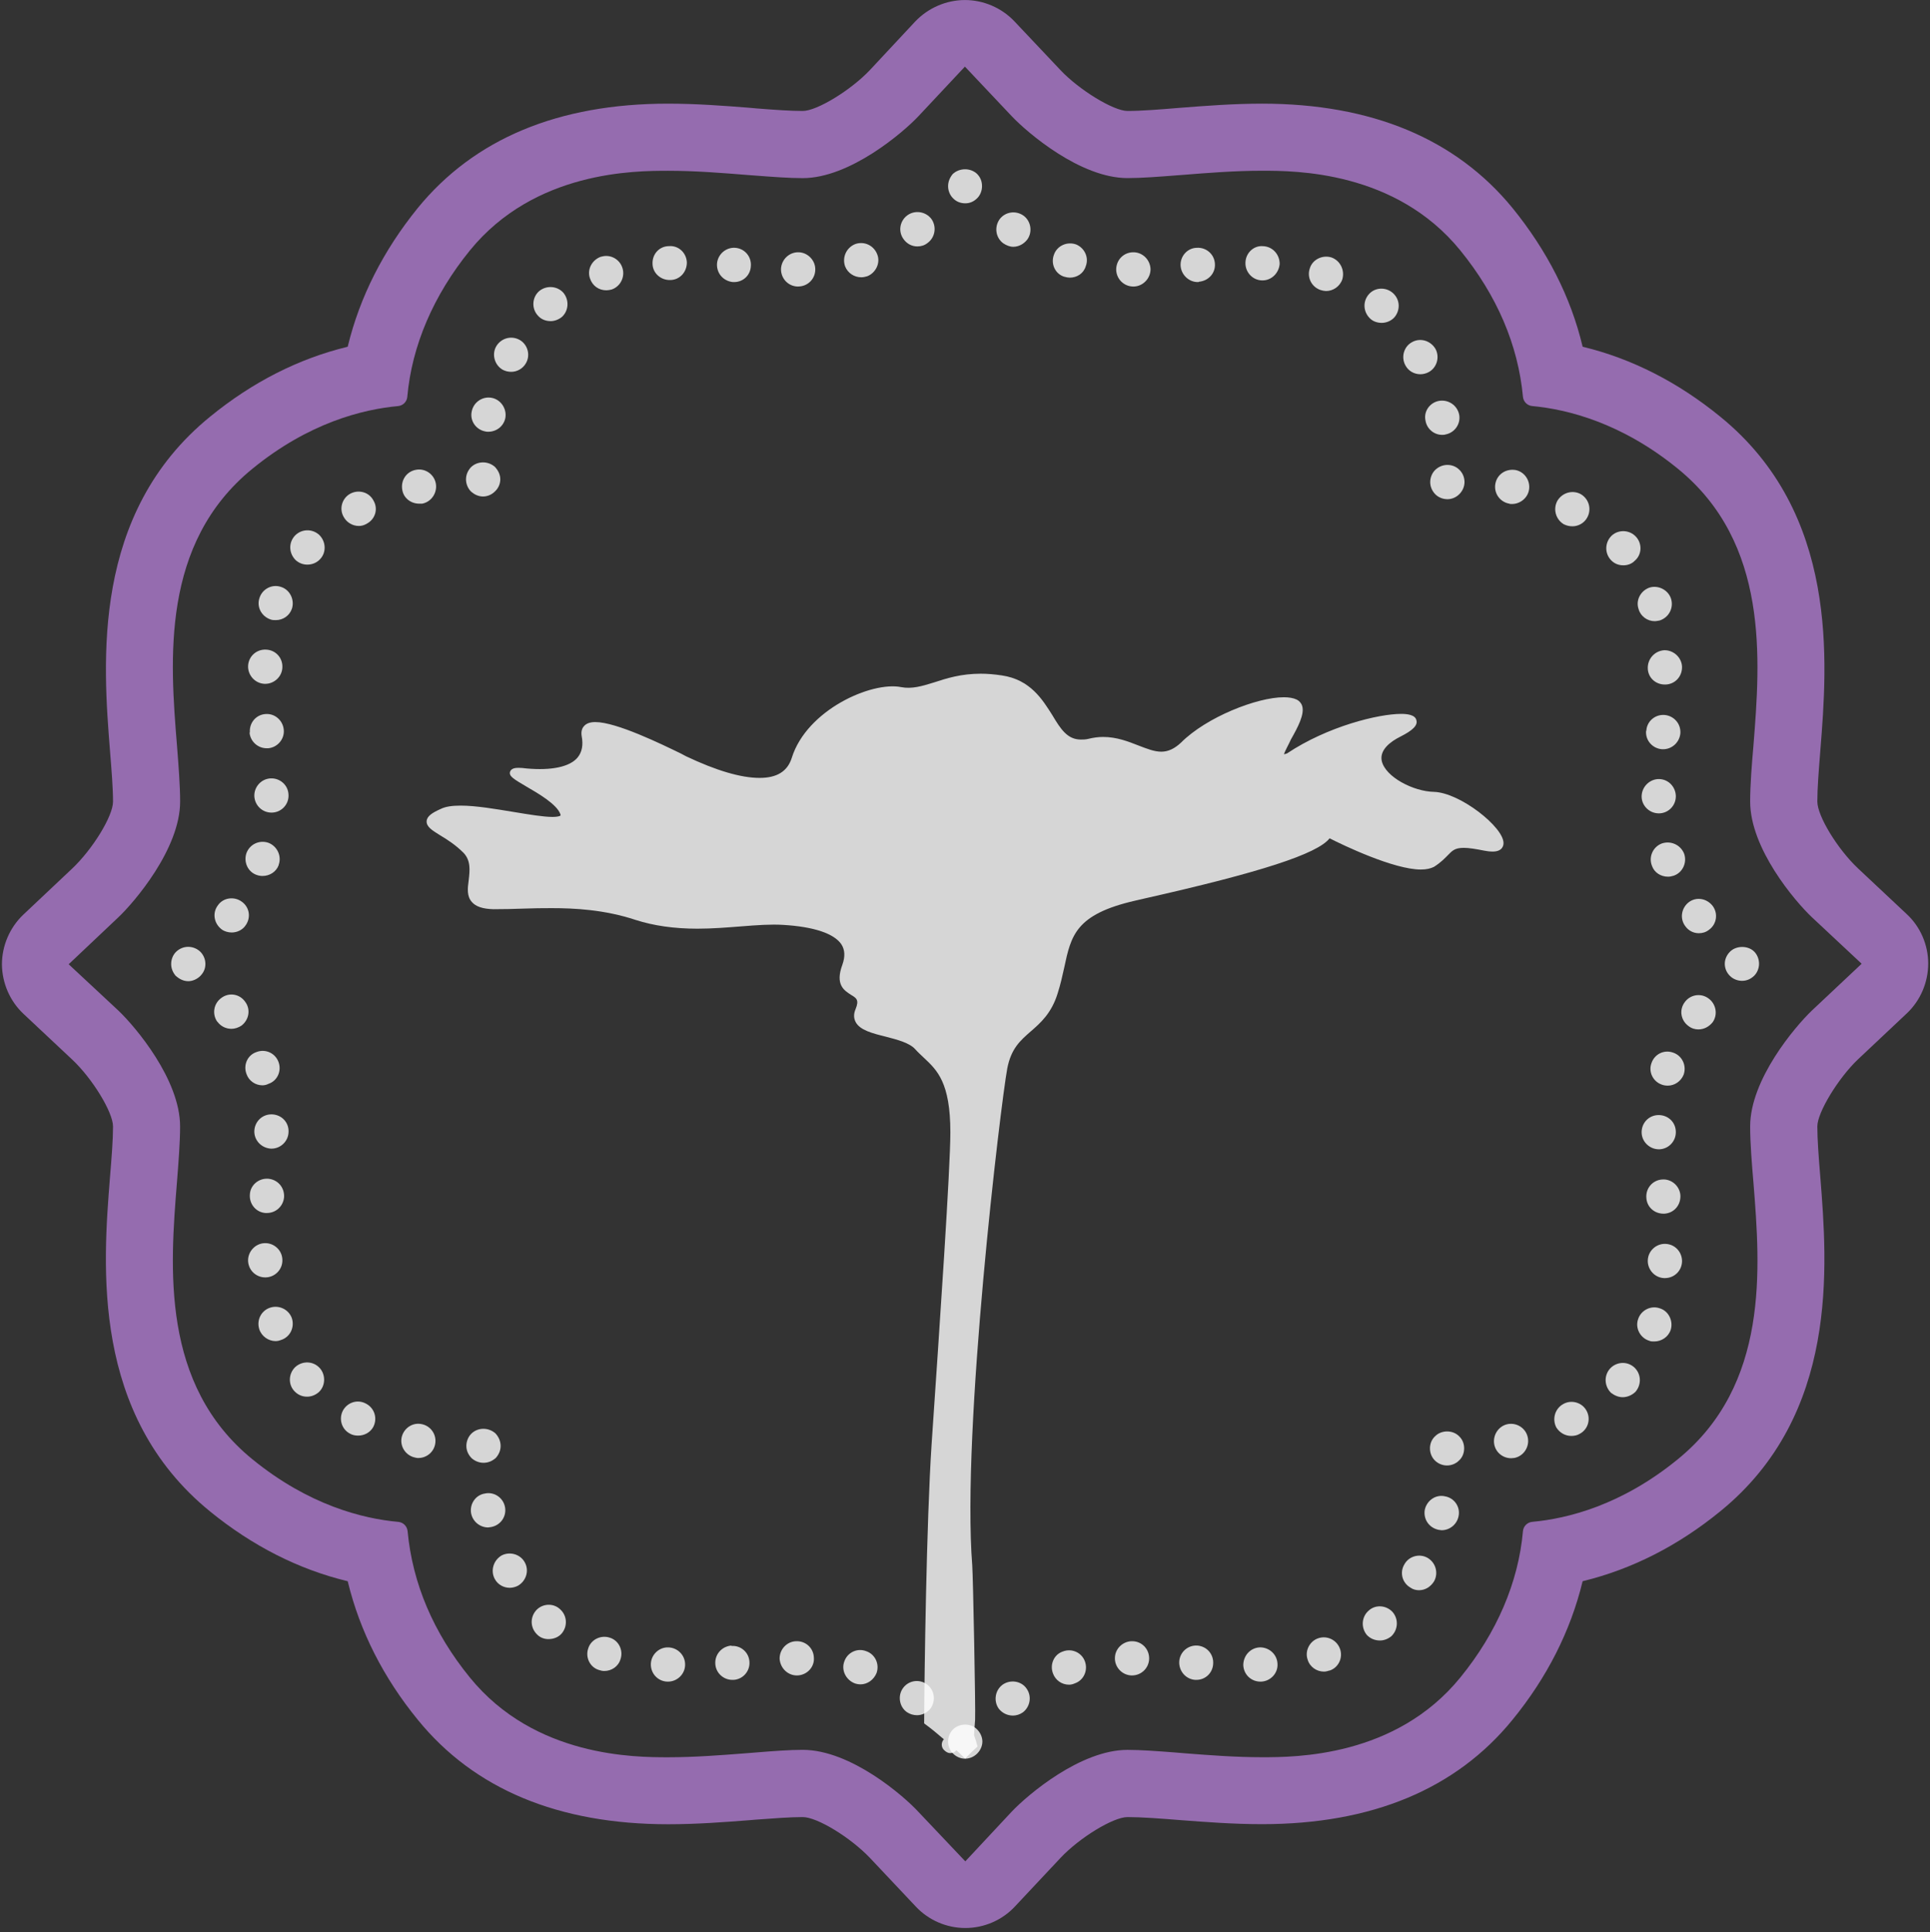 <?xml version="1.0" encoding="utf-8"?>
<!-- Generator: Adobe Illustrator 16.0.0, SVG Export Plug-In . SVG Version: 6.00 Build 0)  -->
<!DOCTYPE svg PUBLIC "-//W3C//DTD SVG 1.1//EN" "http://www.w3.org/Graphics/SVG/1.1/DTD/svg11.dtd">
<svg version="1.1" id="Layer_1" xmlns="http://www.w3.org/2000/svg" xmlns:xlink="http://www.w3.org/1999/xlink" x="0px" y="0px"
	 width="52.801px" height="52.843px" viewBox="0 0 52.801 52.843" enable-background="new 0 0 52.801 52.843" xml:space="preserve">
<rect x="0" y="0" width="52.801" height="52.843" fill="#333333" stroke="none"/>
<path fill="#956CAF" d="M26.408,52.734c-0.512,0-1.005-0.214-1.355-0.588l-1.252-1.328c-0.536-0.563-1.447-1.118-1.839-1.118
	c-0.348,0-0.806,0.035-1.293,0.071l-0.163,0.014c-0.687,0.053-1.438,0.111-2.226,0.111c-3.004,0-5.308-0.961-6.849-2.856
	c-0.941-1.151-1.585-2.421-1.914-3.773l-0.004-0.018L9.5,43.246c-1.333-0.322-2.597-0.964-3.754-1.906
	c-3.252-2.646-2.93-6.705-2.738-9.129c0.046-0.552,0.084-1.035,0.084-1.401c0-0.387-0.564-1.312-1.119-1.831l-1.329-1.247
	c-0.372-0.348-0.586-0.841-0.591-1.353c0-0.511,0.212-1.006,0.583-1.36l1.331-1.255c0.568-0.534,1.125-1.444,1.125-1.837
	c0-0.366-0.039-0.851-0.081-1.37c-0.194-2.441-0.52-6.513,2.738-9.161C6.905,10.452,8.167,9.811,9.5,9.487l0.012-0.003l0.005-0.019
	c0.327-1.344,0.97-2.613,1.91-3.773c1.547-1.896,3.85-2.857,6.845-2.857c0.792,0,1.546,0.059,2.212,0.111l0.224,0.02
	c0.496,0.039,0.918,0.069,1.254,0.069c0.385,0,1.314-0.565,1.839-1.121l1.234-1.322c0.356-0.376,0.852-0.59,1.362-0.591
	c0.509,0,1.004,0.212,1.356,0.583l1.256,1.33c0.512,0.545,1.455,1.121,1.837,1.121c0.376,0,0.91-0.042,1.383-0.082
	c0.752-0.059,1.519-0.118,2.3-0.118c2.994,0,5.299,0.96,6.85,2.854c0.952,1.172,1.596,2.443,1.915,3.778l0.004,0.017l0.018,0.004
	c1.331,0.324,2.592,0.966,3.746,1.908c3.255,2.645,2.933,6.705,2.739,9.131c-0.046,0.579-0.082,1.041-0.082,1.397
	c0,0.396,0.553,1.302,1.116,1.831l1.329,1.247c0.373,0.345,0.588,0.839,0.588,1.352c0,0.517-0.214,1.014-0.586,1.364l-1.331,1.253
	c-0.542,0.513-1.116,1.456-1.116,1.837c0,0.354,0.036,0.837,0.081,1.382c0.194,2.441,0.517,6.502-2.738,9.148
	c-1.15,0.938-2.411,1.58-3.746,1.906l-0.018,0.004l-0.003,0.012c-0.329,1.354-0.973,2.624-1.916,3.779
	c-1.543,1.895-3.848,2.855-6.85,2.855c-0.794,0-1.548-0.059-2.212-0.109C31.76,49.74,31.226,49.7,30.846,49.7
	c-0.39,0-1.312,0.563-1.831,1.115l-1.247,1.329c-0.348,0.375-0.844,0.59-1.357,0.59H26.408z M21.961,47.861
	c1.312,0,2.766,1.261,3.171,1.703l1.277,1.347l1.268-1.358c0.448-0.472,1.888-1.691,3.169-1.691c0.372,0,0.811,0.034,1.276,0.069
	l0.339,0.028c0.632,0.049,1.35,0.104,2.067,0.104c0.903,0,3.649,0,5.423-2.18c0.998-1.223,1.591-2.606,1.714-4.003
	c0.012-0.135,0.118-0.242,0.254-0.255c0.968-0.088,2.445-0.456,3.981-1.711c2.509-2.039,2.257-5.227,2.072-7.555
	c-0.044-0.515-0.091-1.084-0.091-1.551c0-1.278,1.223-2.724,1.694-3.173l1.356-1.275l-1.359-1.27
	c-0.472-0.446-1.691-1.883-1.691-3.166c0-0.467,0.047-1.036,0.09-1.532c0.186-2.347,0.438-5.535-2.07-7.573
	c-1.536-1.253-3.015-1.623-3.983-1.713c-0.135-0.012-0.24-0.119-0.253-0.253c-0.133-1.42-0.709-2.767-1.714-4.004
	c-1.773-2.179-4.52-2.179-5.423-2.179c-0.755,0-1.52,0.062-2.135,0.111l-0.135,0.01c-0.55,0.043-1.02,0.08-1.413,0.08
	c-1.281,0-2.723-1.225-3.17-1.697l-1.277-1.352L25.13,3.175c-0.411,0.44-1.877,1.697-3.168,1.697c-0.378,0-0.822-0.034-1.298-0.07
	L20.501,4.79c-0.754-0.061-1.485-0.119-2.221-0.119c-0.903,0-3.651,0-5.425,2.179c-0.998,1.227-1.589,2.611-1.712,4.003
	c-0.011,0.135-0.118,0.242-0.253,0.254c-0.969,0.089-2.445,0.458-3.982,1.712c-2.513,2.044-2.255,5.239-2.066,7.573
	c0.045,0.577,0.086,1.098,0.086,1.533c0,1.292-1.259,2.761-1.7,3.174l-1.349,1.275l1.359,1.266c0.472,0.449,1.689,1.891,1.689,3.169
	c0,0.439-0.042,0.964-0.085,1.517c-0.189,2.348-0.446,5.545,2.065,7.589c1.542,1.256,3.021,1.624,3.99,1.711
	c0.135,0.012,0.241,0.119,0.254,0.253c0.135,1.435,0.708,2.782,1.705,4.005c1.774,2.18,4.522,2.18,5.425,2.18
	c0.718,0,1.46-0.058,2.058-0.104l0.368-0.029C21.166,47.894,21.595,47.861,21.961,47.861z"/>
<g opacity="0.8">
	<g>
		<path fill="#FFFFFF" d="M26.4,48.103c-0.114,0-0.235-0.048-0.33-0.143c-0.084-0.083-0.132-0.205-0.132-0.326
			s0.048-0.245,0.132-0.329c0.178-0.178,0.489-0.178,0.657-0.007c0.093,0.091,0.149,0.215,0.149,0.336s-0.056,0.243-0.14,0.326
			C26.643,48.055,26.521,48.103,26.4,48.103z"/>
	</g>
	<g>
		<path fill="#FFFFFF" d="M27.325,46.736c-0.149-0.208-0.102-0.507,0.104-0.657l0,0c0.212-0.149,0.509-0.103,0.653,0.102l0,0
			c0.151,0.208,0.106,0.499-0.1,0.656l0,0c-0.083,0.058-0.182,0.087-0.27,0.087l0,0C27.56,46.923,27.421,46.857,27.325,46.736z
			 M28.807,45.77c-0.092-0.243,0.027-0.517,0.268-0.598l0,0l0,0l0,0c0.243-0.096,0.515,0.024,0.605,0.266l0,0
			c0.092,0.246-0.03,0.52-0.273,0.604l0,0c-0.061,0.027-0.113,0.037-0.159,0.037l0,0C29.049,46.079,28.875,45.958,28.807,45.77z
			 M34.014,45.544c0-0.262,0.198-0.479,0.459-0.486l0,0c0.253,0,0.471,0.195,0.477,0.459l0,0c0.012,0.253-0.195,0.469-0.449,0.478
			l0,0c-0.007,0-0.007,0-0.017,0l0,0C34.227,45.995,34.025,45.8,34.014,45.544z M32.695,45.947c-0.253-0.018-0.45-0.242-0.433-0.509
			l0,0c0.02-0.25,0.233-0.445,0.496-0.429l0,0l0,0l0,0c0.264,0.021,0.453,0.244,0.431,0.508l0,0c-0.016,0.242-0.212,0.43-0.456,0.43
			l0,0C32.723,45.947,32.703,45.947,32.695,45.947z M30.953,45.826c-0.261-0.01-0.462-0.233-0.451-0.486l0,0
			c0.008-0.263,0.238-0.461,0.489-0.45l0,0c0.26,0.01,0.456,0.225,0.447,0.486l0,0c-0.01,0.253-0.215,0.45-0.471,0.45l0,0
			C30.959,45.826,30.959,45.826,30.953,45.826z M35.775,45.395c-0.086-0.243,0.059-0.517,0.302-0.59l0,0l0,0l0,0
			c0.243-0.076,0.507,0.058,0.588,0.309l0,0c0.078,0.243-0.056,0.507-0.294,0.58h-0.013c-0.048,0.018-0.095,0.027-0.14,0.027l0,0
			C36.021,45.721,35.833,45.592,35.775,45.395z M37.397,44.722c-0.167-0.198-0.15-0.497,0.045-0.667l0,0
			c0.19-0.178,0.489-0.149,0.658,0.038l0,0c0.168,0.197,0.149,0.486-0.038,0.663l0,0c-0.096,0.076-0.204,0.114-0.308,0.114l0,0
			C37.622,44.871,37.493,44.822,37.397,44.722z M38.595,43.429c-0.233-0.131-0.308-0.415-0.176-0.638l0,0
			c0.122-0.226,0.413-0.31,0.637-0.181l0,0c0.225,0.132,0.301,0.414,0.179,0.639l0,0c-0.098,0.157-0.246,0.246-0.415,0.246l0,0
			C38.75,43.496,38.658,43.475,38.595,43.429z M39.357,41.843c-0.267-0.055-0.423-0.299-0.377-0.552l0,0l0,0l0,0
			c0.058-0.253,0.301-0.423,0.554-0.364l0,0c0.254,0.045,0.422,0.288,0.37,0.541l0,0c-0.043,0.226-0.242,0.386-0.463,0.386l0,0
			C39.411,41.854,39.379,41.843,39.357,41.843z"/>
	</g>
	<g>
		<path fill="#FFFFFF" d="M39.587,40.083c-0.122,0-0.243-0.048-0.334-0.139c-0.086-0.086-0.132-0.207-0.132-0.329
			s0.046-0.244,0.139-0.33c0.173-0.177,0.489-0.177,0.659,0c0.094,0.086,0.137,0.208,0.137,0.33s-0.043,0.243-0.137,0.329
			C39.829,40.035,39.711,40.083,39.587,40.083z"/>
	</g>
	<g>
		<path fill="#FFFFFF" d="M40.879,39.503c-0.045-0.253,0.121-0.507,0.38-0.553l0,0l0,0l0,0c0.251-0.041,0.493,0.122,0.54,0.375l0,0
			c0.048,0.253-0.119,0.507-0.373,0.553l0,0c-0.03,0-0.061,0.007-0.083,0.007l0,0C41.115,39.885,40.92,39.726,40.879,39.503z
			 M42.577,39.042c-0.119-0.233-0.035-0.515,0.19-0.639l0,0c0.22-0.127,0.516-0.046,0.638,0.183l0,0
			c0.122,0.223,0.045,0.511-0.19,0.633l0,0c-0.065,0.041-0.151,0.056-0.228,0.056l0,0C42.828,39.275,42.672,39.194,42.577,39.042z
			 M44.076,38.098c-0.185-0.181-0.202-0.472-0.027-0.667l0,0l0,0l0,0c0.177-0.188,0.469-0.208,0.666-0.027l0,0
			c0.188,0.18,0.197,0.468,0.028,0.665l0,0c-0.095,0.092-0.226,0.147-0.348,0.147l0,0C44.282,38.216,44.172,38.17,44.076,38.098z
			 M45.118,36.671c-0.241-0.073-0.389-0.345-0.303-0.588l0,0c0.077-0.245,0.348-0.385,0.592-0.299l0,0
			c0.242,0.071,0.375,0.345,0.301,0.587l0,0c-0.065,0.198-0.253,0.32-0.451,0.32l0,0C45.208,36.692,45.163,36.692,45.118,36.671z
			 M45.527,34.958c-0.26-0.01-0.455-0.235-0.447-0.485l0,0l0,0l0,0c0.009-0.265,0.235-0.461,0.485-0.451l0,0
			c0.267,0.01,0.459,0.232,0.452,0.485l0,0c-0.009,0.254-0.213,0.451-0.47,0.451l0,0C45.536,34.958,45.527,34.958,45.527,34.958z
			 M45.041,32.757c-0.018-0.253,0.168-0.479,0.432-0.496l0,0c0.253-0.021,0.479,0.175,0.499,0.429l0,0
			c0.015,0.265-0.167,0.488-0.436,0.506l0,0c-0.009,0-0.019,0-0.025,0l0,0C45.256,33.196,45.051,33.008,45.041,32.757z
			 M44.912,30.987c-0.01-0.263,0.188-0.479,0.448-0.488l0,0c0.267-0.008,0.479,0.187,0.487,0.447l0,0
			c0.012,0.255-0.186,0.479-0.449,0.489l0,0c0,0-0.007,0-0.015,0l0,0C45.14,31.435,44.922,31.24,44.912,30.987z M45.461,29.665
			c-0.24-0.084-0.373-0.354-0.276-0.598l0,0l0,0l0,0c0.089-0.244,0.351-0.366,0.597-0.273l0,0c0.242,0.086,0.364,0.354,0.28,0.598
			l0,0c-0.076,0.189-0.253,0.302-0.436,0.302l0,0C45.565,29.693,45.51,29.685,45.461,29.665z M46.194,28.064
			c-0.208-0.15-0.264-0.44-0.102-0.654l0,0l0,0l0,0c0.15-0.208,0.44-0.254,0.644-0.105l0,0c0.215,0.15,0.267,0.45,0.117,0.657l0,0
			c-0.1,0.122-0.236,0.194-0.389,0.194l0,0C46.372,28.156,46.277,28.129,46.194,28.064z"/>
	</g>
	<g>
		<path fill="#FFFFFF" d="M47.658,26.827c-0.122,0-0.243-0.049-0.327-0.131c-0.098-0.095-0.144-0.217-0.144-0.336
			c0-0.124,0.056-0.245,0.144-0.331c0.167-0.167,0.487-0.175,0.662,0c0.083,0.085,0.131,0.207,0.131,0.331
			c0,0.12-0.048,0.242-0.131,0.326C47.899,26.778,47.787,26.827,47.658,26.827z"/>
	</g>
	<g>
		<path fill="#FFFFFF" d="M46.103,25.328L46.103,25.328L46.103,25.328c-0.152-0.206-0.106-0.496,0.104-0.655l0,0
			c0.205-0.15,0.491-0.103,0.653,0.112l0,0c0.149,0.207,0.104,0.497-0.106,0.647l0,0c-0.083,0.065-0.174,0.093-0.278,0.093l0,0
			C46.335,25.525,46.194,25.459,46.103,25.328z M45.193,23.678c-0.094-0.242,0.028-0.515,0.269-0.607l0,0
			c0.246-0.086,0.517,0.036,0.613,0.28l0,0c0.084,0.243-0.04,0.515-0.284,0.6l0,0c-0.056,0.018-0.11,0.028-0.157,0.028l0,0
			C45.436,23.979,45.256,23.866,45.193,23.678z M45.36,22.246c-0.251-0.01-0.458-0.225-0.448-0.478l0,0
			c0.011-0.263,0.235-0.468,0.486-0.459l0,0c0.264,0.009,0.461,0.236,0.449,0.498v-0.01c-0.009,0.252-0.214,0.45-0.464,0.45l0,0
			C45.368,22.246,45.368,22.246,45.36,22.246z M45.472,20.493c-0.264-0.019-0.461-0.243-0.438-0.505l0,0c0,0,0,0,0.007,0l0,0
			c0.011-0.253,0.233-0.45,0.495-0.433l0,0c0.255,0.021,0.45,0.234,0.436,0.497l0,0c-0.021,0.253-0.23,0.441-0.472,0.441l0,0
			C45.493,20.493,45.482,20.493,45.472,20.493z M45.08,18.283L45.08,18.283L45.08,18.283c-0.008-0.262,0.188-0.479,0.447-0.498l0,0
			c0.255-0.009,0.481,0.198,0.49,0.451l0,0c0.007,0.262-0.186,0.479-0.452,0.487l0,0c0,0-0.007,0-0.018,0l0,0
			C45.292,18.723,45.088,18.535,45.08,18.283z M44.829,16.661c-0.086-0.243,0.056-0.505,0.299-0.59l0,0
			c0.24-0.074,0.515,0.065,0.59,0.31l0,0c0.073,0.244-0.056,0.505-0.311,0.59l0,0c-0.047,0.008-0.092,0.019-0.14,0.019l0,0
			C45.072,16.99,44.884,16.859,44.829,16.661z M44.066,15.312c-0.175-0.195-0.157-0.487,0.03-0.665l0,0
			c0.186-0.169,0.488-0.159,0.664,0.037l0,0c0.17,0.187,0.162,0.487-0.038,0.655l0,0c-0.081,0.085-0.197,0.123-0.307,0.123l0,0
			C44.282,15.463,44.16,15.416,44.066,15.312z M42.782,14.339c-0.221-0.132-0.297-0.413-0.178-0.637l0,0
			c0.132-0.226,0.414-0.31,0.642-0.187l0,0c0.223,0.13,0.306,0.412,0.175,0.645l0,0c-0.084,0.151-0.244,0.235-0.402,0.235l0,0
			C42.934,14.395,42.858,14.376,42.782,14.339z M41.287,13.775c-0.255-0.046-0.423-0.289-0.377-0.543l0,0
			c0.048-0.261,0.291-0.42,0.556-0.375l0,0c0.242,0.048,0.409,0.291,0.364,0.544l0,0c-0.038,0.224-0.246,0.384-0.464,0.384l0,0
			C41.343,13.786,41.312,13.786,41.287,13.775z"/>
	</g>
	<g>
		<path fill="#FFFFFF" d="M39.6,13.654c-0.121,0-0.243-0.046-0.329-0.131c-0.095-0.095-0.143-0.216-0.143-0.337
			c0-0.121,0.048-0.243,0.132-0.328c0.198-0.196,0.499-0.178,0.666-0.008c0.095,0.092,0.14,0.215,0.14,0.335
			c0,0.122-0.053,0.243-0.14,0.329C39.843,13.599,39.725,13.654,39.6,13.654z"/>
	</g>
	<g>
		<path fill="#FFFFFF" d="M39,11.509c-0.059-0.252,0.114-0.496,0.364-0.543l0,0c0.251-0.046,0.502,0.112,0.556,0.375l0,0
			c0.048,0.252-0.122,0.497-0.377,0.543l0,0c-0.025,0.01-0.063,0.01-0.091,0.01l0,0C39.235,11.894,39.038,11.734,39,11.509z
			 M38.448,9.991c-0.122-0.224-0.043-0.515,0.188-0.636l0,0c0.223-0.122,0.502-0.038,0.636,0.188l0,0
			c0.122,0.225,0.038,0.516-0.188,0.636l0,0c-0.074,0.038-0.149,0.057-0.226,0.057l0,0C38.691,10.235,38.532,10.151,38.448,9.991z
			 M37.479,8.708c-0.184-0.178-0.204-0.468-0.024-0.666l0,0c0.167-0.186,0.463-0.196,0.653-0.026l0,0
			c0.198,0.178,0.208,0.468,0.038,0.666l0,0c-0.094,0.102-0.229,0.149-0.344,0.149l0,0C37.685,8.831,37.563,8.793,37.479,8.708z
			 M36.123,7.931c-0.243-0.085-0.373-0.347-0.289-0.591l0,0c0.073-0.244,0.347-0.374,0.59-0.299l0,0
			c0.241,0.084,0.373,0.348,0.299,0.6l0,0c-0.068,0.197-0.253,0.319-0.445,0.319l0,0C36.226,7.958,36.18,7.949,36.123,7.931z
			 M30.537,7.388C30.53,7.125,30.724,6.909,30.991,6.9l0,0c0.25-0.009,0.468,0.186,0.485,0.45l0,0
			c0.008,0.252-0.196,0.477-0.45,0.487l0,0c-0.008,0-0.008,0-0.021,0l0,0C30.755,7.837,30.549,7.64,30.537,7.388z M32.299,7.275
			c-0.018-0.263,0.181-0.488,0.434-0.497h0.008c0.25-0.018,0.479,0.168,0.496,0.431l0,0c0.021,0.262-0.177,0.476-0.44,0.497l0,0
			c0,0,0,0,0.013,0l0,0c-0.022,0.009-0.03,0.009-0.043,0.009l0,0C32.525,7.715,32.32,7.519,32.299,7.275z M34.521,7.669
			c-0.263-0.009-0.459-0.235-0.448-0.489l0,0c0.008-0.261,0.226-0.468,0.477-0.447l0,0c0.263,0.007,0.459,0.224,0.459,0.485l0,0
			c-0.021,0.253-0.224,0.451-0.467,0.451l0,0C34.529,7.669,34.521,7.669,34.521,7.669z M29.103,7.565
			c-0.243-0.084-0.361-0.356-0.269-0.599l0,0c0.084-0.244,0.357-0.367,0.604-0.281l0,0c0.23,0.093,0.361,0.355,0.265,0.6l0,0
			c-0.06,0.197-0.24,0.309-0.437,0.309l0,0C29.219,7.593,29.165,7.584,29.103,7.565z M27.449,6.656L27.449,6.656L27.449,6.656
			c-0.207-0.15-0.253-0.44-0.104-0.656l0,0c0.151-0.206,0.44-0.253,0.655-0.103l0,0c0.206,0.149,0.254,0.449,0.104,0.655l0,0
			C28.009,6.674,27.87,6.75,27.72,6.75l0,0C27.625,6.75,27.535,6.712,27.449,6.656z"/>
	</g>
	<g>
		<path fill="#FFFFFF" d="M26.409,5.561c-0.131,0-0.252-0.047-0.339-0.142c-0.084-0.084-0.132-0.206-0.132-0.327
			c0-0.123,0.048-0.235,0.125-0.33c0.185-0.176,0.496-0.176,0.673,0c0.091,0.095,0.13,0.207,0.13,0.33
			c0,0.121-0.046,0.243-0.13,0.327C26.643,5.514,26.53,5.561,26.409,5.561z"/>
	</g>
	<g>
		<path fill="#FFFFFF" d="M13.273,11.8c-0.252-0.049-0.422-0.292-0.368-0.544l0,0c0.048-0.253,0.292-0.422,0.546-0.375l0,0
			c0.252,0.047,0.42,0.3,0.374,0.553l0,0c-0.046,0.225-0.243,0.375-0.468,0.375l0,0C13.33,11.809,13.303,11.809,13.273,11.8z
			 M13.752,10.113c-0.224-0.13-0.301-0.421-0.178-0.637l0,0c0.129-0.225,0.414-0.309,0.646-0.177l0,0
			c0.213,0.122,0.3,0.411,0.168,0.636l0,0c-0.084,0.149-0.244,0.235-0.401,0.235l0,0C13.901,10.17,13.825,10.151,13.752,10.113z
			 M14.708,8.623c-0.168-0.188-0.152-0.487,0.038-0.657l0,0c0.198-0.168,0.495-0.148,0.664,0.038l0,0
			c0.167,0.197,0.151,0.497-0.039,0.666l0,0l0,0l0,0c-0.092,0.075-0.206,0.113-0.305,0.113l0,0
			C14.932,8.783,14.8,8.736,14.708,8.623z M16.139,7.61c-0.084-0.242,0.06-0.505,0.303-0.589h0.008
			c0.244-0.075,0.503,0.065,0.579,0.309l0,0c0.076,0.244-0.054,0.507-0.297,0.589l0,0l0,0l0,0c-0.045,0.011-0.097,0.021-0.144,0.021
			l0,0C16.382,7.94,16.206,7.818,16.139,7.61z M21.816,7.837c-0.259-0.01-0.457-0.227-0.449-0.487l0,0
			c0.014-0.254,0.227-0.459,0.487-0.45l0,0c0.254,0.009,0.463,0.233,0.45,0.487l0,0c-0.008,0.252-0.214,0.449-0.468,0.449l0,0
			C21.827,7.837,21.827,7.837,21.816,7.837z M20.047,7.715c-0.264-0.03-0.447-0.244-0.431-0.506l0,0
			c0.021-0.253,0.244-0.449,0.498-0.431l0,0c0.262,0.019,0.447,0.244,0.428,0.497l0,0c-0.009,0.252-0.211,0.44-0.456,0.44l0,0
			C20.065,7.715,20.057,7.715,20.047,7.715z M17.852,7.209c-0.008-0.263,0.189-0.477,0.452-0.477l0,0
			c0.262-0.021,0.477,0.186,0.487,0.447l0,0c0,0.264-0.195,0.48-0.46,0.48l0,0h-0.008l0,0C18.068,7.66,17.852,7.462,17.852,7.209z
			 M23.12,7.284c-0.086-0.244,0.035-0.515,0.282-0.61l0,0c0.243-0.083,0.503,0.038,0.597,0.282l0,0
			c0.095,0.234-0.038,0.506-0.27,0.599l0,0c-0.06,0.019-0.114,0.029-0.166,0.029l0,0C23.372,7.584,23.193,7.471,23.12,7.284z
			 M24.722,6.544c-0.16-0.216-0.103-0.506,0.103-0.656l0,0c0.208-0.15,0.504-0.103,0.658,0.103l0,0
			c0.15,0.215,0.098,0.507-0.108,0.656l0,0c-0.082,0.065-0.176,0.093-0.279,0.093l0,0C24.955,6.74,24.815,6.674,24.722,6.544z"/>
	</g>
	<g>
		<path fill="#FFFFFF" d="M13.216,13.58c-0.13,0-0.244-0.057-0.335-0.141c-0.083-0.085-0.132-0.207-0.132-0.328
			c0-0.122,0.048-0.235,0.132-0.328c0.179-0.179,0.476-0.179,0.662-0.01c0.093,0.103,0.144,0.216,0.144,0.338
			c0,0.121-0.051,0.242-0.144,0.328C13.451,13.533,13.33,13.58,13.216,13.58z"/>
	</g>
	<g>
		<path fill="#FFFFFF" d="M6.067,25.422c-0.214-0.16-0.263-0.451-0.108-0.657l0,0c0.146-0.216,0.449-0.254,0.655-0.103l0,0
			c0.213,0.151,0.26,0.439,0.1,0.655l0,0C6.63,25.44,6.479,25.505,6.34,25.505l0,0C6.248,25.505,6.143,25.478,6.067,25.422z
			 M7.022,23.931c-0.244-0.084-0.363-0.356-0.279-0.599l0,0c0.092-0.244,0.357-0.365,0.601-0.28l0,0
			c0.243,0.094,0.365,0.365,0.281,0.599l0,0c0,0,0,0,0,0.009l0,0c-0.067,0.188-0.251,0.299-0.441,0.299l0,0
			C7.13,23.959,7.079,23.951,7.022,23.931z M6.958,21.777L6.958,21.777c-0.009-0.253,0.189-0.478,0.451-0.487l0,0
			c0.254-0.009,0.476,0.186,0.484,0.448l0,0l0,0l0,0c0.014,0.254-0.184,0.479-0.449,0.488l0,0c-0.008,0-0.016,0-0.016,0l0,0
			C7.177,22.227,6.971,22.03,6.958,21.777z M6.827,20.035h0.009c-0.02-0.263,0.167-0.488,0.43-0.505l0,0
			c0.254-0.02,0.479,0.177,0.498,0.439l0,0c0.019,0.253-0.177,0.477-0.428,0.497l0,0c-0.014,0-0.032,0-0.041,0l0,0
			C7.052,20.466,6.847,20.278,6.827,20.035z M7.239,18.704c-0.26-0.01-0.46-0.234-0.452-0.488l0,0
			c0.011-0.263,0.228-0.458,0.487-0.448l0,0c0.265,0.008,0.463,0.224,0.451,0.486l0,0c-0.007,0.253-0.224,0.45-0.467,0.45l0,0
			C7.247,18.704,7.239,18.704,7.239,18.704z M7.399,16.942c-0.245-0.083-0.385-0.345-0.299-0.59l0,0
			c0.077-0.243,0.344-0.383,0.587-0.299l0,0c0.243,0.076,0.376,0.346,0.301,0.591l0,0c-0.065,0.196-0.244,0.317-0.441,0.317l0,0
			C7.491,16.961,7.445,16.961,7.399,16.942z M8.091,15.322c-0.184-0.18-0.206-0.467-0.027-0.666l0,0
			c0.175-0.188,0.469-0.205,0.667-0.028l0,0c0.186,0.179,0.205,0.478,0.026,0.666l0,0l0,0l0,0c-0.095,0.103-0.224,0.149-0.347,0.149
			l0,0C8.297,15.444,8.186,15.406,8.091,15.322z M9.404,14.141c-0.133-0.225-0.046-0.515,0.178-0.637l0,0
			c0.225-0.122,0.517-0.047,0.636,0.188l0,0c0.133,0.225,0.049,0.506-0.178,0.628l0,0c-0.073,0.046-0.149,0.066-0.222,0.066l0,0
			C9.647,14.386,9.487,14.292,9.404,14.141z M11.006,13.402c-0.049-0.262,0.113-0.506,0.375-0.552l0,0
			c0.252-0.048,0.496,0.122,0.542,0.373l0,0c0.047,0.253-0.121,0.506-0.373,0.553l0,0c-0.027,0-0.058,0-0.084,0l0,0
			C11.242,13.775,11.043,13.626,11.006,13.402z"/>
	</g>
	<g>
		<path fill="#FFFFFF" d="M5.153,26.837c-0.133,0-0.244-0.059-0.341-0.141c-0.083-0.095-0.129-0.207-0.129-0.329
			s0.046-0.244,0.129-0.328c0.198-0.196,0.487-0.178,0.666-0.01c0.095,0.095,0.141,0.216,0.141,0.338s-0.046,0.234-0.141,0.329
			C5.396,26.778,5.271,26.837,5.153,26.837z"/>
	</g>
	<g>
		<path fill="#FFFFFF" d="M11.363,39.868c-0.252-0.048-0.422-0.289-0.377-0.542l0,0c0.049-0.253,0.293-0.426,0.544-0.375l0,0
			c0.254,0.046,0.422,0.289,0.376,0.542l0,0c-0.038,0.224-0.236,0.386-0.463,0.386l0,0C11.417,39.878,11.39,39.878,11.363,39.868z
			 M9.574,39.212c-0.235-0.122-0.311-0.413-0.189-0.637l0,0c0.13-0.228,0.412-0.309,0.639-0.177l0,0l0,0l0,0
			c0.224,0.122,0.309,0.4,0.187,0.633l0,0c-0.084,0.151-0.244,0.235-0.414,0.235l0,0C9.724,39.267,9.636,39.25,9.574,39.212z
			 M8.053,38.049c-0.176-0.188-0.16-0.486,0.03-0.663l0,0c0.195-0.17,0.487-0.163,0.666,0.034l0,0
			c0.167,0.188,0.157,0.49-0.029,0.659l0,0c-0.095,0.081-0.206,0.122-0.318,0.122l0,0C8.27,38.202,8.151,38.153,8.053,38.049z
			 M7.092,36.352L7.092,36.352c-0.078-0.254,0.062-0.514,0.307-0.588l0,0c0.243-0.075,0.508,0.056,0.589,0.3l0,0
			c0.075,0.253-0.058,0.516-0.31,0.59l0,0c-0.046,0.018-0.092,0.027-0.14,0.027l0,0C7.345,36.681,7.154,36.55,7.092,36.352z
			 M6.787,34.487c-0.008-0.249,0.192-0.475,0.452-0.485l0,0c0.252-0.01,0.479,0.188,0.486,0.451l0,0
			c0.012,0.253-0.186,0.476-0.451,0.486l0,0c-0.008,0-0.008,0-0.016,0l0,0C7.003,34.939,6.797,34.742,6.787,34.487z M7.266,33.178
			c-0.263-0.018-0.45-0.246-0.43-0.507l0,0c0.011-0.251,0.235-0.448,0.5-0.431l0,0c0.26,0.021,0.447,0.235,0.436,0.497l0,0
			c-0.018,0.253-0.224,0.44-0.467,0.44l0,0C7.295,33.178,7.274,33.178,7.266,33.178z M7.409,31.417
			c-0.262-0.018-0.46-0.232-0.451-0.486l0,0c0.013-0.264,0.226-0.461,0.487-0.451l0,0c0.265,0.011,0.463,0.224,0.449,0.486l0,0
			c-0.008,0.254-0.222,0.451-0.464,0.451l0,0C7.42,31.417,7.409,31.417,7.409,31.417z M6.744,29.376L6.744,29.376
			c-0.094-0.246,0.027-0.518,0.271-0.6l0,0c0.244-0.096,0.514,0.026,0.604,0.27l0,0c0.092,0.243-0.03,0.518-0.273,0.598l0,0
			c-0.06,0.031-0.117,0.041-0.167,0.041l0,0C6.988,29.685,6.808,29.564,6.744,29.376z M5.945,27.942v0.006
			c-0.149-0.214-0.1-0.501,0.111-0.653l0,0c0.208-0.157,0.498-0.112,0.649,0.102l0,0l0,0l0,0c0.159,0.208,0.11,0.497-0.101,0.657
			l0,0c-0.088,0.056-0.181,0.086-0.273,0.086l0,0C6.181,28.139,6.04,28.073,5.945,27.942z"/>
	</g>
	<g>
		<path fill="#FFFFFF" d="M13.227,40.01c-0.124,0-0.244-0.052-0.33-0.132c-0.091-0.097-0.138-0.208-0.138-0.329
			c0-0.122,0.047-0.244,0.13-0.33c0.187-0.188,0.479-0.177,0.663-0.016c0.097,0.102,0.144,0.224,0.144,0.346
			c0,0.121-0.046,0.232-0.133,0.329C13.459,39.969,13.346,40.01,13.227,40.01z"/>
	</g>
	<g>
		<path fill="#FFFFFF" d="M24.807,46.827c-0.206-0.147-0.251-0.448-0.104-0.653l0,0c0.149-0.208,0.441-0.262,0.655-0.104l0,0
			c0.206,0.149,0.252,0.44,0.103,0.656l0,0c-0.094,0.121-0.233,0.188-0.373,0.188l0,0C24.984,46.913,24.89,46.884,24.807,46.827z
			 M23.383,46.042c-0.243-0.095-0.376-0.365-0.282-0.604l0,0c0.084-0.241,0.354-0.372,0.598-0.275l0,0
			c0.244,0.083,0.368,0.354,0.282,0.597l0,0c-0.077,0.188-0.252,0.31-0.439,0.31l0,0C23.485,46.069,23.426,46.058,23.383,46.042z
			 M18.255,45.995c-0.26-0.009-0.458-0.225-0.449-0.488l0,0c0.01-0.253,0.227-0.458,0.479-0.448l0,0
			c0.262,0.008,0.468,0.225,0.458,0.486l0,0c-0.008,0.256-0.225,0.45-0.466,0.45l0,0C18.269,45.995,18.255,45.995,18.255,45.995z
			 M19.57,45.517c-0.021-0.264,0.176-0.487,0.441-0.508l0,0c0,0,0,0,0,0.011l0,0c0.249-0.02,0.477,0.168,0.492,0.431l0,0
			c0.019,0.254-0.173,0.479-0.43,0.496l0,0c-0.016,0-0.026,0-0.038,0l0,0C19.792,45.947,19.586,45.759,19.57,45.517z M21.816,45.826
			c-0.252,0.008-0.465-0.188-0.487-0.45l0,0c-0.007-0.251,0.187-0.477,0.45-0.486l0,0c0.265-0.011,0.479,0.188,0.487,0.45l0,0
			C22.287,45.592,22.082,45.816,21.816,45.826L21.816,45.826z M16.382,45.676c-0.243-0.075-0.374-0.347-0.289-0.59l0,0
			c0.075-0.244,0.349-0.375,0.593-0.292l0,0c0.243,0.076,0.373,0.348,0.289,0.59l0,0c-0.059,0.198-0.244,0.32-0.442,0.32l0,0
			C16.488,45.705,16.432,45.694,16.382,45.676z M14.699,44.711L14.699,44.711c-0.189-0.178-0.208-0.466-0.03-0.667l0,0
			c0.167-0.184,0.466-0.208,0.656-0.027l0,0c0.197,0.178,0.206,0.472,0.038,0.666l0,0c-0.092,0.104-0.228,0.149-0.357,0.149l0,0
			C14.892,44.833,14.783,44.794,14.699,44.711z M13.535,43.186c-0.121-0.228-0.035-0.509,0.187-0.641l0,0
			c0.225-0.119,0.517-0.035,0.636,0.19l0,0l0,0l0,0c0.124,0.223,0.038,0.504-0.184,0.635l0,0c-0.067,0.036-0.151,0.059-0.227,0.059
			l0,0C13.779,43.429,13.62,43.343,13.535,43.186z M12.889,41.393c-0.046-0.253,0.121-0.504,0.375-0.542l0,0
			c0.251-0.057,0.506,0.111,0.553,0.375l0,0c0.045,0.253-0.122,0.496-0.387,0.542l0,0c-0.03,0-0.054,0.01-0.073,0.01l0,0
			C13.133,41.778,12.935,41.622,12.889,41.393z"/>
	</g>
</g>
<path opacity="0.8" fill="#FFFFFF" d="M41.133,23.062c0.009-0.434-1.188-1.382-1.903-1.403c-0.561-0.011-1.329-0.406-1.428-0.846
	c-0.064-0.3,0.237-0.53,0.51-0.665c0.341-0.172,0.478-0.309,0.438-0.448c-0.031-0.151-0.257-0.174-0.415-0.174
	c-0.624,0-2.015,0.341-3.124,1.081c-0.041,0.014-0.06,0.019-0.084,0.024c0.024-0.088,0.133-0.276,0.191-0.408
	c0.193-0.338,0.376-0.688,0.307-0.914c-0.024-0.078-0.081-0.142-0.151-0.175c-0.097-0.045-0.214-0.063-0.353-0.063
	c-0.729,0-2.116,0.543-2.812,1.242c-0.177,0.165-0.35,0.247-0.537,0.247c-0.194,0-0.389-0.079-0.62-0.167
	c-0.279-0.109-0.596-0.236-0.972-0.236c-0.137,0-0.271,0.019-0.4,0.051c-0.078,0.02-0.144,0.02-0.211,0.02
	c-0.366,0-0.551-0.285-0.776-0.662c-0.273-0.433-0.606-0.978-1.385-1.092c-0.197-0.03-0.392-0.047-0.575-0.047
	c-0.542,0-0.934,0.126-1.281,0.239c-0.33,0.103-0.608,0.184-0.898,0.128c-0.809-0.162-2.583,0.621-2.993,1.936
	c-0.116,0.368-0.405,0.547-0.879,0.547c-0.509,0-1.183-0.198-2.014-0.592l-0.141-0.075c-0.525-0.254-1.761-0.86-2.34-0.86
	c-0.146,0-0.249,0.037-0.316,0.118c-0.057,0.066-0.075,0.157-0.057,0.267c0.046,0.243,0.008,0.438-0.111,0.583
	c-0.213,0.258-0.714,0.362-1.396,0.301c-0.092-0.013-0.163-0.017-0.217-0.017c-0.06,0-0.2,0-0.236,0.107
	c-0.035,0.123,0.1,0.199,0.43,0.395C14.724,21.7,15.238,22,15.331,22.27c0.007,0.026,0.007,0.033,0.007,0.033
	s-0.032,0.041-0.224,0.041c-0.252,0-0.645-0.067-1.059-0.135c-0.511-0.084-1.036-0.174-1.45-0.174c-0.238,0-0.412,0.025-0.546,0.09
	c-0.225,0.101-0.377,0.194-0.387,0.333c-0.008,0.153,0.138,0.246,0.369,0.389c0.192,0.114,0.424,0.263,0.641,0.48
	c0.203,0.215,0.17,0.482,0.141,0.744c-0.032,0.231-0.054,0.442,0.086,0.6c0.108,0.125,0.295,0.189,0.59,0.197
	c0.271,0.001,0.557-0.007,0.845-0.017c0.243-0.009,0.49-0.012,0.741-0.012c0.626,0,1.451,0.039,2.309,0.324
	c0.482,0.154,1.039,0.238,1.687,0.238c0.416,0,0.814-0.034,1.206-0.064c0.423-0.034,0.809-0.061,1.137-0.04
	c0.85,0.05,1.396,0.239,1.594,0.531c0.097,0.151,0.108,0.333,0.027,0.561c-0.203,0.547,0.053,0.702,0.233,0.819
	c0.151,0.09,0.233,0.139,0.129,0.393c-0.054,0.127-0.054,0.24-0.002,0.346c0.113,0.228,0.459,0.316,0.83,0.408
	c0.32,0.083,0.652,0.171,0.805,0.344c0.079,0.09,0.162,0.16,0.241,0.238C25.634,29.269,26,29.604,26,30.969
	c0,0.995-0.284,5.17-0.513,8.528c-0.142,2.151-0.199,6.341-0.204,7.641c0.208,0.151,0.378,0.296,0.539,0.434
	c-0.08,0.088-0.08,0.232,0.026,0.313c0.041,0.037,0.092,0.066,0.151,0.066c0.063,0,0.13-0.029,0.165-0.082
	c0.142,0.139,0.241,0.233,0.241,0.233s0.125-0.138,0.338-0.332c-0.02-0.089-0.051-0.192-0.095-0.307
	c0.008-0.142,0.017-0.283,0.029-0.426c0.015-0.291-0.056-3.923-0.078-4.217c-0.294-3.704,0.778-12.633,0.958-13.598
	c0.105-0.542,0.355-0.762,0.646-1.015c0.265-0.23,0.563-0.493,0.73-1.03c0.082-0.256,0.133-0.491,0.183-0.716
	c0.186-0.876,0.312-1.451,1.929-1.824l0.255-0.059c3.192-0.719,4.745-1.224,5.075-1.649c0.362,0.185,1.754,0.854,2.497,0.854
	c0.151,0,0.268-0.027,0.36-0.074c0.186-0.119,0.289-0.227,0.373-0.312c0.125-0.128,0.192-0.207,0.443-0.207
	c0.135,0,0.323,0.03,0.564,0.078c0.089,0.017,0.157,0.024,0.215,0.024C41.113,23.295,41.133,23.117,41.133,23.062z"/>
</svg>

